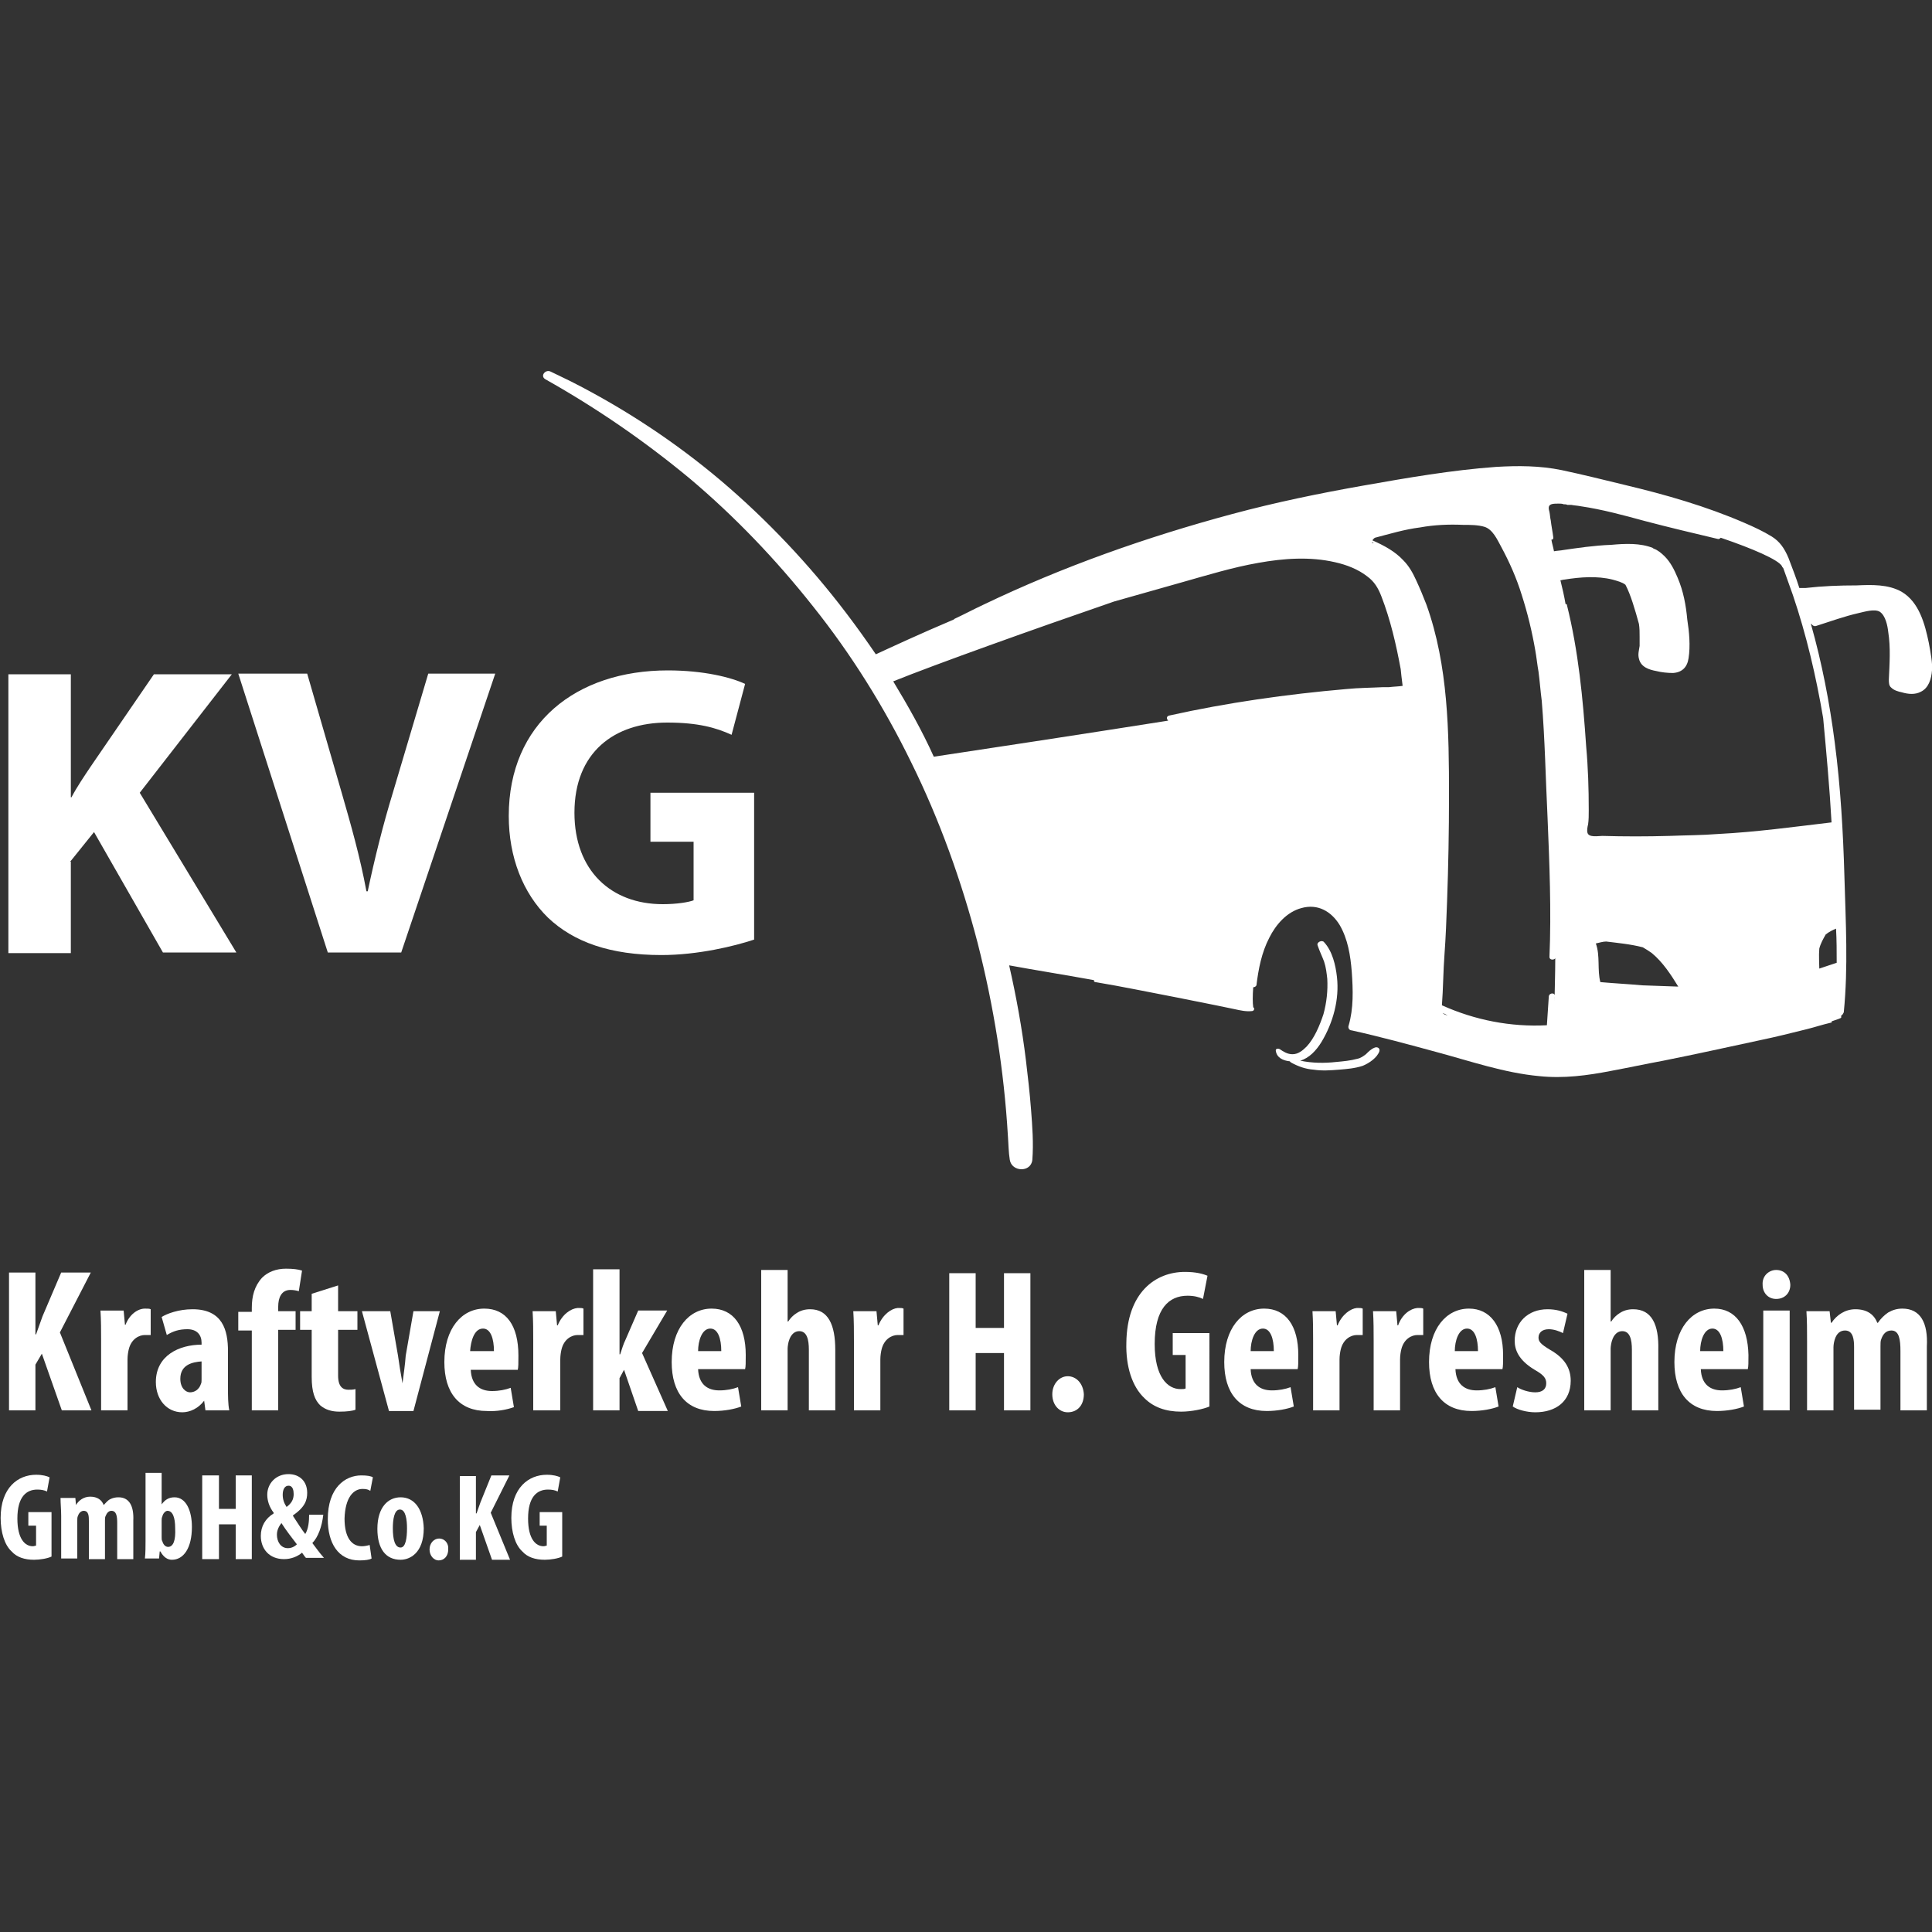 <svg xmlns="http://www.w3.org/2000/svg" xmlns:xlink="http://www.w3.org/1999/xlink" id="Layer_1" x="0px" y="0px" viewBox="0 0 300 300" style="enable-background:new 0 0 300 300;" xml:space="preserve"><rect x="0" y="0" width="300" height="300" fill="#333333" stroke="none"/><style type="text/css">	.st0{fill:#FFFFFF;}</style><g>	<path class="st0" d="M10.9,133.8l3.7-4.6l10.7,18.7h11.4l-15-24.8l14.3-18.4H23.9L14.1,119c-1,1.5-2.1,3.1-3,4.8h-0.1v-19.1H1.3  v43.3h9.7V133.8z"></path>	<path class="st0" d="M62.3,147.9l14.6-43.3H66.5L61,123.1c-1.5,4.9-2.8,10.1-3.9,15.3h-0.2c-1-5.4-2.4-10.3-3.9-15.5l-5.3-18.3H37  l13.9,43.3H62.3z"></path>	<path class="st0" d="M101,130.7h6.7v9.1c-0.8,0.3-2.6,0.6-4.8,0.6c-8,0-13.7-5.2-13.7-14.2c0-9.4,6.2-14,14.4-14  c4.8,0,7.6,0.8,10,1.9l2.1-7.9c-2.1-1-6.4-2.1-12-2.1c-14.2,0-24.7,8.2-24.7,22.6c0,6.4,2.2,12,6.1,15.8c4,3.8,9.7,5.8,17.6,5.8  c5.7,0,11.4-1.4,14.4-2.4v-22.8H101V130.7z"></path>	<path class="st0" d="M1.4,197.7V219h4.1v-7.1l1-1.7l3.1,8.8h4.6l-4.9-12.1l4.8-9.3H9.5l-2.9,6.8c-0.3,0.9-0.7,1.9-1,2.8H5.5v-9.6  H1.4z"></path>	<path class="st0" d="M23.4,203.3c-0.2-0.1-0.4-0.1-0.9-0.1c-1.1,0-2.4,0.9-3,2.5h-0.1l-0.2-2.2h-3.6c0.1,1.5,0.1,3.1,0.1,4.7V219  h4.1v-7.9c0-0.6,0.1-1.2,0.2-1.6c0.4-1.6,1.6-2.2,2.5-2.2c0.3,0,0.6,0,0.9,0V203.3z"></path>	<path class="st0" d="M31.7,217.5l0.2,1.5h3.7c-0.2-1-0.2-2.3-0.2-3.5v-5.7c0-3.2-0.8-6.5-5.5-6.5c-2.2,0-4,0.7-4.8,1.2l0.8,2.8  c1-0.6,1.9-0.9,3.2-0.9c1.5,0,2.2,0.9,2.2,2.1v0.3c-3.5,0-7.1,1.7-7.1,5.8c0,2.7,1.7,4.7,4.1,4.7C29.5,219.3,30.8,218.7,31.7,217.5  L31.7,217.5z M31.3,214.2c0,0.3,0,0.5-0.1,0.7c-0.3,0.9-1,1.3-1.7,1.3c-0.6,0-1.5-0.6-1.5-2.1c0-2.2,1.9-2.6,3.3-2.7V214.2z"></path>	<path class="st0" d="M39.1,219h4.1v-12.5h2.7v-2.9h-2.7v-0.7c0-1.4,0.5-2.6,1.9-2.6c0.5,0,1,0.1,1.3,0.2l0.5-3.2  c-0.6-0.2-1.4-0.3-2.5-0.3c-1.5,0-2.8,0.5-3.7,1.4c-1.2,1.3-1.6,2.9-1.6,4.7v0.6H37v2.9h2.1V219z"></path>	<path class="st0" d="M55.5,206.5v-2.9h-3v-4l-4.1,1.3v2.7h-1.8v2.9h1.8v7.3c0,2.4,0.5,3.6,1.3,4.4c0.8,0.7,1.8,1,3,1  c1.1,0,2-0.1,2.5-0.3l0-3.2c-0.4,0.1-0.7,0.1-1.1,0.1c-0.8,0-1.6-0.4-1.6-2.2v-7.1H55.5z"></path>	<path class="st0" d="M62.5,214.8L62.5,214.8c-0.3-1.6-0.5-2.9-0.7-4.3l-1.2-6.9h-4.4l4.2,15.5h3.8l4.1-15.5h-4.1l-1.2,6.9  C62.9,211.9,62.7,213.2,62.5,214.8z"></path>	<path class="st0" d="M79.8,218.5l-0.5-3c-0.8,0.3-1.8,0.5-2.9,0.5c-1.8,0-3.2-0.9-3.3-3.3h7.3c0.1-0.4,0.1-1,0.1-2.2  c0-4.7-1.9-7.3-5.3-7.3c-3.5,0-6.2,3.1-6.2,8.3c0,4.8,2.3,7.6,6.6,7.6C77.1,219.2,78.7,218.9,79.8,218.5z M75,206.3  c1.2,0,1.7,1.6,1.7,3.5H73C73.1,208.3,73.6,206.3,75,206.3z"></path>	<path class="st0" d="M86.6,205.8h-0.1l-0.2-2.2h-3.6c0.1,1.5,0.1,3.1,0.1,4.7V219H87v-7.9c0-0.6,0.1-1.2,0.2-1.6  c0.4-1.6,1.6-2.2,2.5-2.2c0.3,0,0.6,0,0.9,0v-4.1c-0.2-0.1-0.4-0.1-0.9-0.1C88.6,203.2,87.3,204.1,86.6,205.8z"></path>	<path class="st0" d="M103.6,203.5h-4.5l-2,4.6c-0.3,0.6-0.5,1.3-0.8,2.2h-0.1v-13.2h-4.1V219h4.1v-5l0.7-1.3l2.2,6.4h4.6l-4-9  L103.6,203.5z"></path>	<path class="st0" d="M110.5,203.2c-3.5,0-6.2,3.1-6.2,8.3c0,4.8,2.3,7.6,6.6,7.6c1.6,0,3.2-0.3,4.2-0.7l-0.5-3  c-0.8,0.3-1.8,0.5-2.9,0.5c-1.8,0-3.2-0.9-3.3-3.3h7.3c0.1-0.4,0.1-1,0.1-2.2C115.8,205.9,113.9,203.2,110.5,203.2z M108.4,209.8  c0-1.6,0.6-3.5,1.9-3.5c1.2,0,1.7,1.6,1.7,3.5H108.4z"></path>	<path class="st0" d="M125.8,203.3c-0.8,0-1.5,0.2-2.1,0.6c-0.5,0.3-1,0.8-1.3,1.3h-0.1v-8h-4.1V219h4.1v-9.6c0-0.3,0.1-0.9,0.2-1.2  c0.3-1,0.9-1.5,1.6-1.5c1.2,0,1.5,1.3,1.5,2.9v9.4h4.1v-9.4C129.7,205.7,128.6,203.3,125.8,203.3z"></path>	<path class="st0" d="M136.4,205.8h-0.1l-0.2-2.2h-3.6c0.1,1.5,0.1,3.1,0.1,4.7V219h4.1v-7.9c0-0.6,0.1-1.2,0.2-1.6  c0.4-1.6,1.6-2.2,2.5-2.2c0.3,0,0.6,0,0.9,0v-4.1c-0.2-0.1-0.4-0.1-0.9-0.1C138.4,203.2,137.1,204.1,136.4,205.8z"></path>	<polygon class="st0" points="155.9,206.2 151.5,206.2 151.5,197.7 147.4,197.7 147.4,219 151.5,219 151.5,210.1 155.9,210.1   155.9,219 160,219 160,197.7 155.9,197.7  "></polygon>	<path class="st0" d="M165.8,213.7c-1.3,0-2.4,1.2-2.4,2.8c0,1.7,1.1,2.8,2.4,2.8c1.5,0,2.5-1.1,2.5-2.8  C168.2,214.8,167.1,213.7,165.8,213.7z"></path>	<path class="st0" d="M182.2,210.4h1.9v5.2c-0.2,0.1-0.4,0.1-0.8,0.1c-2,0-4-1.9-4-7c0-5.5,2.2-7.5,5.1-7.5c1,0,1.8,0.2,2.4,0.5  l0.7-3.6c-0.7-0.3-1.8-0.6-3.5-0.6c-4.6,0-9,3.2-9.1,11c-0.1,3.7,0.9,6.8,2.8,8.6c1.4,1.4,3.3,2.1,5.7,2.1c1.6,0,3.5-0.4,4.4-0.8  V207h-5.7V210.4z"></path>	<path class="st0" d="M196.3,203.2c-3.5,0-6.2,3.1-6.2,8.3c0,4.8,2.3,7.6,6.6,7.6c1.6,0,3.2-0.3,4.2-0.7l-0.5-3  c-0.8,0.3-1.8,0.5-2.9,0.5c-1.8,0-3.2-0.9-3.3-3.3h7.3c0.1-0.4,0.1-1,0.1-2.2C201.6,205.9,199.7,203.2,196.3,203.2z M194.2,209.8  c0-1.6,0.6-3.5,1.9-3.5c1.2,0,1.7,1.6,1.7,3.5H194.2z"></path>	<path class="st0" d="M207.7,205.8h-0.1l-0.2-2.2h-3.6c0.1,1.5,0.1,3.1,0.1,4.7V219h4.1v-7.9c0-0.6,0.1-1.2,0.2-1.6  c0.4-1.6,1.6-2.2,2.5-2.2c0.3,0,0.6,0,0.9,0v-4.1c-0.2-0.1-0.4-0.1-0.9-0.1C209.7,203.2,208.4,204.1,207.7,205.8z"></path>	<path class="st0" d="M217.1,205.8h-0.1l-0.2-2.2h-3.6c0.1,1.5,0.1,3.1,0.1,4.7V219h4.1v-7.9c0-0.6,0.1-1.2,0.2-1.6  c0.4-1.6,1.6-2.2,2.5-2.2c0.3,0,0.6,0,0.9,0v-4.1c-0.2-0.1-0.4-0.1-0.9-0.1C219,203.2,217.7,204.1,217.1,205.8z"></path>	<path class="st0" d="M228.1,203.2c-3.5,0-6.2,3.1-6.2,8.3c0,4.8,2.3,7.6,6.6,7.6c1.6,0,3.2-0.3,4.2-0.7l-0.5-3  c-0.8,0.3-1.8,0.5-2.9,0.5c-1.8,0-3.2-0.9-3.3-3.3h7.3c0.1-0.4,0.1-1,0.1-2.2C233.4,205.9,231.4,203.2,228.1,203.2z M225.9,209.8  c0-1.6,0.6-3.5,1.9-3.5c1.2,0,1.7,1.6,1.7,3.5H225.9z"></path>	<path class="st0" d="M240.7,209.6c-1.5-0.9-1.8-1.3-1.8-1.9c0-0.7,0.5-1.3,1.6-1.3c0.8,0,1.6,0.3,2.2,0.6l0.7-3  c-0.8-0.4-1.8-0.7-3.1-0.7c-3.1,0-5.1,2.1-5.1,4.9c0,1.4,0.6,3,3.1,4.5c1.4,0.8,1.8,1.3,1.8,2.1c0,0.9-0.6,1.4-1.7,1.4  c-1,0-2.2-0.4-2.8-0.8l-0.7,3c0.7,0.5,2.2,0.9,3.5,0.9c3.2,0,5.5-1.7,5.5-4.9C243.9,212.5,243,210.9,240.7,209.6z"></path>	<path class="st0" d="M253.6,203.3c-0.8,0-1.5,0.2-2.1,0.6c-0.5,0.3-1,0.8-1.3,1.3h-0.1v-8H246V219h4.1v-9.6c0-0.3,0.1-0.9,0.2-1.2  c0.3-1,0.9-1.5,1.6-1.5c1.2,0,1.5,1.3,1.5,2.9v9.4h4.1v-9.4C257.6,205.7,256.5,203.3,253.6,203.3z"></path>	<path class="st0" d="M266.2,203.2c-3.5,0-6.2,3.1-6.2,8.3c0,4.8,2.3,7.6,6.6,7.6c1.6,0,3.2-0.3,4.2-0.7l-0.5-3  c-0.8,0.3-1.8,0.5-2.9,0.5c-1.8,0-3.2-0.9-3.3-3.3h7.3c0.1-0.4,0.1-1,0.1-2.2C271.4,205.9,269.5,203.2,266.2,203.2z M264,209.8  c0-1.6,0.6-3.5,1.9-3.5c1.2,0,1.7,1.6,1.7,3.5H264z"></path>	<rect x="273.8" y="203.5" class="st0" width="4.1" height="15.5"></rect>	<path class="st0" d="M275.8,197.2c-1.1,0-2.2,0.9-2.1,2.3c0,1.3,0.9,2.2,2.1,2.2c1.3,0,2.2-0.9,2.2-2.2  C277.9,198,277,197.2,275.8,197.2z"></path>	<path class="st0" d="M295.4,203.2c-0.8,0-1.5,0.2-2.2,0.6c-0.6,0.4-1.2,1-1.6,1.6h-0.1c-0.5-1.3-1.6-2.1-3.4-2.1  c-1.6,0-2.9,0.9-3.7,2.1h-0.1l-0.2-1.8h-3.6c0.1,1.5,0.1,3,0.1,4.7V219h4.1v-9.8c0-0.4,0.1-0.9,0.2-1.2c0.3-1,0.9-1.4,1.6-1.4  c1.3,0,1.4,1.5,1.4,2.6v9.7h4.1v-9.8c0-0.4,0-0.9,0.1-1.1c0.3-0.9,0.8-1.4,1.6-1.4c1.2,0,1.4,1.4,1.4,3.2v9.2h4.1v-9.9  C299.4,205.4,298.2,203.2,295.4,203.2z"></path>	<path class="st0" d="M4.4,236.9h1.2v3.1c-0.1,0-0.3,0.1-0.5,0.1c-1.2,0-2.4-1.1-2.4-4.3c0-3.4,1.4-4.5,3.1-4.5  c0.6,0,1.1,0.1,1.5,0.3l0.4-2.2c-0.4-0.2-1.1-0.4-2.1-0.4c-2.8,0-5.5,2-5.5,6.7c0,2.2,0.6,4.2,1.7,5.2c0.8,0.9,2,1.3,3.5,1.3  c0.9,0,2.1-0.2,2.7-0.5v-6.9H4.4V236.9z"></path>	<path class="st0" d="M18.4,232.5c-0.5,0-0.9,0.1-1.3,0.3c-0.4,0.2-0.7,0.6-1,0.9h0c-0.3-0.8-1-1.3-2.1-1.3c-1,0-1.8,0.6-2.2,1.3h0  l-0.1-1.1H9.4c0,0.9,0.1,1.8,0.1,2.8v6.6H12v-5.9c0-0.3,0-0.5,0.1-0.7c0.2-0.6,0.6-0.8,0.9-0.8c0.8,0,0.8,0.9,0.8,1.6v5.9h2.5v-6  c0-0.3,0-0.5,0.1-0.7c0.2-0.5,0.5-0.8,0.9-0.8c0.8,0,0.9,0.9,0.9,1.9v5.6h2.5v-6C20.8,233.9,20.1,232.5,18.4,232.5z"></path>	<path class="st0" d="M27.1,232.5c-0.9,0-1.5,0.4-2,1.1h0v-4.9h-2.5v10.5c0,0.9,0,2-0.1,2.8h2.2l0.1-1.1h0.1  c0.5,0.9,1.1,1.3,1.8,1.3c1.8,0,3.1-1.8,3.1-5.1C29.8,234.6,28.9,232.5,27.1,232.5z M26.1,240.2c-0.3,0-0.7-0.2-0.9-0.9  c-0.1-0.1-0.1-0.4-0.1-0.6v-2.6c0-0.2,0-0.4,0.1-0.6c0.1-0.5,0.5-0.9,0.8-0.9c0.8,0,1.2,1,1.2,2.7  C27.3,239.2,26.9,240.2,26.1,240.2z"></path>	<polygon class="st0" points="36.6,234.3 34,234.3 34,229.1 31.4,229.1 31.4,242.1 34,242.1 34,236.7 36.6,236.7 36.6,242.1   39.1,242.1 39.1,229.1 36.6,229.1  "></polygon>	<path class="st0" d="M50.2,235.2H48c0,1-0.1,2.2-0.6,3c-0.5-0.6-1.3-1.9-1.9-2.8v-0.1c1.9-1.3,2.2-2.4,2.2-3.5  c0-1.8-1.2-2.9-2.9-2.9c-2,0-3.3,1.5-3.3,3.2c0,0.9,0.3,1.9,1,2.8v0.1c-1.3,0.8-2,2-2,3.5c0,2,1.3,3.6,3.6,3.6c1.1,0,2.1-0.4,2.8-1  c0.3,0.4,0.4,0.6,0.6,0.8h2.8c-0.8-0.9-1.4-1.8-1.8-2.3C49.4,238.7,50,237,50.2,235.2z M44.8,230.7c0.7,0,0.8,0.8,0.8,1.3  c0,0.8-0.3,1.4-1.1,2c-0.4-0.6-0.6-1.2-0.6-1.9C43.9,231.3,44.2,230.7,44.8,230.7z M44.7,240.4c-1.1,0-1.7-1-1.7-2.1  c0-0.8,0.4-1.4,0.7-1.8c0.7,1.1,1.7,2.4,2.4,3.3C45.7,240.2,45.2,240.4,44.7,240.4z"></path>	<path class="st0" d="M56.3,231.2c0.6,0,0.9,0.1,1.2,0.3l0.4-2.1c-0.3-0.2-0.9-0.3-1.8-0.3c-2.5,0-5.2,1.9-5.2,6.8  c0,3.7,1.6,6.4,4.9,6.4c0.9,0,1.6-0.1,1.9-0.3l-0.3-2.1c-0.3,0.1-0.8,0.2-1.2,0.2c-1.5,0-2.7-1.2-2.7-4.3  C53.6,232.5,54.9,231.2,56.3,231.2z"></path>	<path class="st0" d="M62.2,232.5c-1.9,0-3.6,1.5-3.6,4.9c0,3.1,1.3,4.8,3.6,4.8c1.4,0,3.6-1,3.6-4.9  C65.7,234.4,64.4,232.5,62.2,232.5z M62.2,240.3c-0.9,0-1.2-1.3-1.2-3c0-1.3,0.2-2.9,1.1-2.9c0.9,0,1.1,1.6,1.1,2.9  C63.2,238.8,63,240.3,62.2,240.3z"></path>	<path class="st0" d="M68.2,238.9c-0.8,0-1.5,0.7-1.5,1.7c0,1,0.7,1.7,1.4,1.7c0.9,0,1.5-0.7,1.5-1.7  C69.7,239.6,69,238.9,68.2,238.9z"></path>	<path class="st0" d="M79.1,229.1h-2.8l-1.7,4.2c-0.2,0.6-0.4,1.1-0.6,1.7h-0.1v-5.8h-2.5v13h2.5v-4.3l0.6-1.1l1.9,5.4h2.8l-3-7.3  L79.1,229.1z"></path>	<path class="st0" d="M83.7,236.9h1.2v3.1c-0.1,0-0.3,0.1-0.5,0.1c-1.2,0-2.4-1.1-2.4-4.3c0-3.4,1.4-4.5,3.1-4.5  c0.6,0,1.1,0.1,1.5,0.3l0.4-2.2c-0.4-0.2-1.1-0.4-2.1-0.4c-2.8,0-5.5,2-5.5,6.7c0,2.2,0.6,4.2,1.7,5.2c0.8,0.9,2,1.3,3.5,1.3  c0.9,0,2.1-0.2,2.7-0.5v-6.9h-3.5V236.9z"></path>	<path class="st0" d="M299.5,99.8c-0.6-2.9-1.5-6.3-4.2-7.9c-2.1-1.2-4.7-1.1-7-1c-2.7,0-5.3,0.1-7.9,0.4c-0.4,0-0.8,0-1,0  c-0.5-1.6-1.1-3.1-1.7-4.7c-0.6-1.4-1.3-2.5-2.6-3.3c-1.3-0.8-2.8-1.5-4.2-2.1c-6-2.6-12.3-4.4-18.6-5.9c-3.3-0.8-6.5-1.6-9.8-2.3  c-3.4-0.7-6.8-0.7-10.2-0.5c-6.9,0.5-13.8,1.7-20.6,2.9c-6.8,1.2-13.6,2.6-20.3,4.4C178,83.4,165,88,152.7,93.9  c-1.5,0.7-3,1.5-4.5,2.2c0,0-0.1,0.1-0.1,0.1c-5.2,2.2-9.5,4.2-12.1,5.4c-1.5-2.2-3-4.3-4.6-6.4c-5.7-7.5-12.3-14.5-19.5-20.6  c-7.1-6-15-11.2-23.3-15.4c-1-0.5-2.1-1-3.1-1.5c-0.8-0.4-1.7,0.7-0.8,1.2c8,4.5,15.4,9.6,22.4,15.4c7,5.9,13.4,12.6,19.1,19.8  c6,7.5,11.1,15.7,15.3,24.3c4.4,8.9,7.8,18.4,10.3,28c2.5,9.8,4.1,19.8,4.7,29.9c0.1,1.3,0.1,2.6,0.3,3.8c0.3,1.9,3.3,2,3.5,0  c0.2-2.6,0-5.2-0.2-7.8c-0.2-2.6-0.5-5.2-0.8-7.7c-0.6-4.9-1.5-9.9-2.6-14.7c3.8,0.7,8.2,1.4,13.2,2.3c-0.1,0.1,0,0.3,0.2,0.3  c4.2,0.7,8.5,1.6,12.7,2.4c2,0.4,4,0.8,6,1.2c1,0.2,1.9,0.4,2.9,0.6c0.9,0.2,1.8,0.4,2.7,0.3c0.3,0,0.5-0.4,0.2-0.6  c-0.1-0.7-0.1-1.8,0-3.1c0.2,0,0.4-0.1,0.5-0.3c0.3-2.5,0.8-5.1,2-7.4c1-2,2.7-4,5-4.6c2.5-0.7,4.6,0.5,5.9,2.6  c1.3,2.2,1.7,4.8,1.9,7.3c0.2,2.8,0.3,5.7-0.5,8.4c-0.1,0.3,0.1,0.7,0.5,0.7c4.5,1,8.9,2.2,13.3,3.4c5.2,1.4,10.4,3.2,15.8,3.7  c3.8,0.4,7.5-0.1,11.1-0.8c2.7-0.5,5.5-1.1,8.2-1.6c5-1,10-2.1,15.1-3.2c2.4-0.5,4.8-1.1,7.2-1.7c1.2-0.3,2.4-0.7,3.7-1  c0.1,0,0.2-0.1,0.1-0.2c0.9-0.3,1.5-0.5,1.5-0.6c0,0,0-0.1,0-0.3c0.2-0.1,0.3-0.3,0.4-0.5c0.7-7,0.3-14,0.1-21.1  c-0.2-7-0.6-13.9-1.5-20.8c-0.8-6.2-2-12.4-3.7-18.4c0,0,0.1,0,0.1,0c0.1,0.2,0.4,0.4,0.7,0.3c2.2-0.7,4.4-1.5,6.6-2  c0.9-0.2,2.5-0.7,3.3-0.2c0.9,0.6,1.2,2.2,1.3,3.1c0.4,2.5,0.2,5,0.1,7.4c0,0.5,0,1,0.4,1.3c0.4,0.4,1.1,0.6,1.6,0.7  c1,0.3,2.1,0.4,3-0.1c1.2-0.6,1.6-2,1.7-3.3C300.1,103,299.8,101.4,299.5,99.8z M248.5,152.5c-0.5-1.9,0-4.1-0.7-6  c0.5-0.1,1.1-0.3,1.6-0.3c1.6,0.2,3.8,0.4,5.7,0.9c0.5,0.3,1,0.6,1.4,0.9c1.7,1.4,3,3.4,4.1,5.2L255,153  C252.8,152.8,250.7,152.7,248.5,152.5z M285.2,149.5l-2.7,0.9c0-0.8-0.1-2,0-3.1c0.2-0.8,0.6-1.5,1-2.2c0.5-0.4,1.1-0.7,1.6-0.9  C285.2,146,285.2,147.7,285.2,149.5z M246,130C246,130,246,130.1,246,130C246,130.1,246,130.1,246,130C246,130.1,246,130.1,246,130  z M213.1,84.2c0.1,0,0.2,0.1,0.2,0.1c-0.2,0-0.3,0-0.3,0C213,84.3,213,84.3,213.1,84.2z M240.5,154.7c-0.1,1.5-0.2,3-0.3,4.5  c-5.6,0.3-11.2-0.8-16.3-3.1c0.2-2.6,0.2-5.3,0.4-7.9c0.2-2.7,0.3-5.4,0.4-8.2c0.2-5.5,0.3-11,0.3-16.4c0-9.9-0.1-20.2-3.5-29.7  c-0.5-1.3-1-2.5-1.6-3.8c-0.5-1.1-1.1-2.2-2-3.1c-1.3-1.4-3-2.3-4.8-3.1c0.1-0.1,0.2-0.3,0.4-0.4c2.3-0.6,4.6-1.3,7-1.6  c2.2-0.4,4.4-0.5,6.7-0.4c1.1,0,2.3,0,3.3,0.3c1.3,0.4,2,2,2.6,3.1c1.3,2.4,2.4,4.9,3.2,7.5c0.9,2.8,1.6,5.7,2.1,8.6  c0.2,1.1,0.3,2.2,0.5,3.3c0.2,1.5,0.3,3,0.5,4.5c0.5,6,0.6,12,0.9,18.1c0.3,7.2,0.6,14.5,0.3,21.7c0,0.5,0.7,0.5,0.9,0.2  c0,2.6-0.1,4.9-0.1,6.7c0-0.2,0-0.5,0-0.7C241.6,154.1,240.6,154.1,240.5,154.7z M224.8,157.7c-0.3-0.1-0.6-0.2-0.8-0.4  C224.3,157.4,224.5,157.5,224.8,157.7z M138.7,105.8c6.7-2.7,21.8-8.1,34.3-12.4c3.5-1,7.1-2,10.6-3c3.9-1.1,7.8-2.3,11.8-3  c3.9-0.7,8-1,11.9-0.1c1.8,0.4,3.6,1.1,5,2.2c1.1,0.8,1.7,1.8,2.2,3.1c1.4,3.6,2.3,7.5,3,11.3c0,0.2,0.2,1.8,0.3,2.6  c-0.6,0.1-1.3,0.1-2.1,0.2c-0.3,0-0.6,0-0.9,0c-1.9,0.1-3.8,0.1-5.8,0.3c-9.2,0.8-18.4,2.1-27.4,4.1c-0.5,0.1-0.5,0.5-0.2,0.8  c-13.3,2.1-27.1,4.2-36.4,5.6C143.2,113.5,141,109.6,138.7,105.8z M284.4,127.7c-5.9,0.7-11.7,1.5-17.6,1.8  c-2.5,0.2-5.1,0.2-7.6,0.3c-3.5,0.1-7,0.1-10.4,0c-0.6,0-2.1,0.3-2.3-0.5c-0.1-0.4,0-0.9,0.1-1.3c0.1-0.7,0.1-1.4,0.1-2.2  c0-3.3-0.1-6.6-0.4-9.9c-0.5-7.4-1.2-14.8-3-22c0-0.1-0.1-0.1-0.2-0.1c-0.2-1.2-0.5-2.5-0.8-3.7c0.2,0,0.4-0.1,0.6-0.1  c2.5-0.4,5.1-0.6,7.5,0c0.7,0.2,1.5,0.4,2,0.8c0.8,1.5,1.5,3.9,2.1,6.1c0.1,0.7,0.1,1.3,0.1,2c0,0.5,0,0.9,0,1.4  c-0.1,0.7-0.3,1.3-0.1,2c0.3,1.3,1.6,1.7,2.7,1.9c0.8,0.2,1.7,0.3,2.6,0.3c1.4-0.1,2.2-0.9,2.4-2.3c0.3-1.9,0.1-4.1-0.2-6  c-0.2-2.2-0.6-4.4-1.5-6.5c-0.5-1.2-1.1-2.4-2-3.3c-0.5-0.5-1.1-1-1.7-1.2c0,0-0.1,0-0.1-0.1c-2-0.8-4.3-0.7-6.5-0.5  c-2.7,0.1-5.3,0.5-7.4,0.8c-0.5,0.1-1,0.1-1.5,0.2c-0.1-0.6-0.3-1.2-0.4-1.8c0.2,0,0.3-0.1,0.3-0.3c-0.1-0.9-0.3-1.8-0.4-2.7  c-0.1-0.4-0.1-0.8-0.2-1.3c-0.1-0.4-0.3-1,0.3-1.2c0.3-0.1,0.7-0.1,1-0.1c0.2,0,0.1,0,0.2,0c0.2,0,0.5,0,0.7,0.1  c0.2,0,0.4,0,0.6,0.1c0.1,0,0.2,0,0.3,0c0,0,0,0,0.1,0c0,0,0,0,0,0c0.1,0,0.1,0,0.2,0c0.5,0.1,0.9,0.1,1.4,0.2  c3.4,0.5,6.7,1.4,10,2.3c3.8,1,7.6,1.9,11.4,2.8c0.2,0,0.3-0.1,0.4-0.2c5,1.7,8.9,3.4,9.5,4.4c0,0.1,0.1,0.2,0.2,0.3  c0.5,1.4,1,2.8,1.5,4.2c2.1,6.2,3.6,12.6,4.7,19.1C283.6,116.9,284.1,122.3,284.4,127.7z"></path>	<path class="st0" d="M202.9,162.5c-0.6,0.6-1.3,1.2-2.2,1.2c-0.8,0-1.4-0.4-2-0.8c-0.2-0.1-0.6-0.1-0.6,0.2  c0.1,1.1,1.1,1.6,2.2,1.7c0,0.1,0.1,0.1,0.2,0.2c1.1,0.6,2.2,1,3.5,1.1c1.3,0.2,2.6,0.1,3.9,0c1.2-0.1,2.5-0.2,3.7-0.6  c1-0.4,2.3-1.3,2.6-2.3c0.1-0.5-0.4-0.7-0.8-0.5c-0.5,0.2-0.9,0.6-1.3,1c-0.4,0.3-0.8,0.6-1.3,0.7c-1.1,0.3-2.2,0.4-3.3,0.5  c-1.8,0.2-3.7,0.2-5.6-0.2c1.4-0.4,2.5-1.6,3.3-2.9c1.8-3,2.8-6.6,2.4-10.1c-0.2-1.8-0.7-4-2-5.4c-0.3-0.4-1.2,0-1,0.5  c0.3,0.9,0.7,1.7,1,2.5c0.3,0.9,0.4,1.8,0.5,2.7c0.1,1.8-0.1,3.7-0.6,5.5C204.9,159.3,204.1,161.2,202.9,162.5z"></path></g></svg>